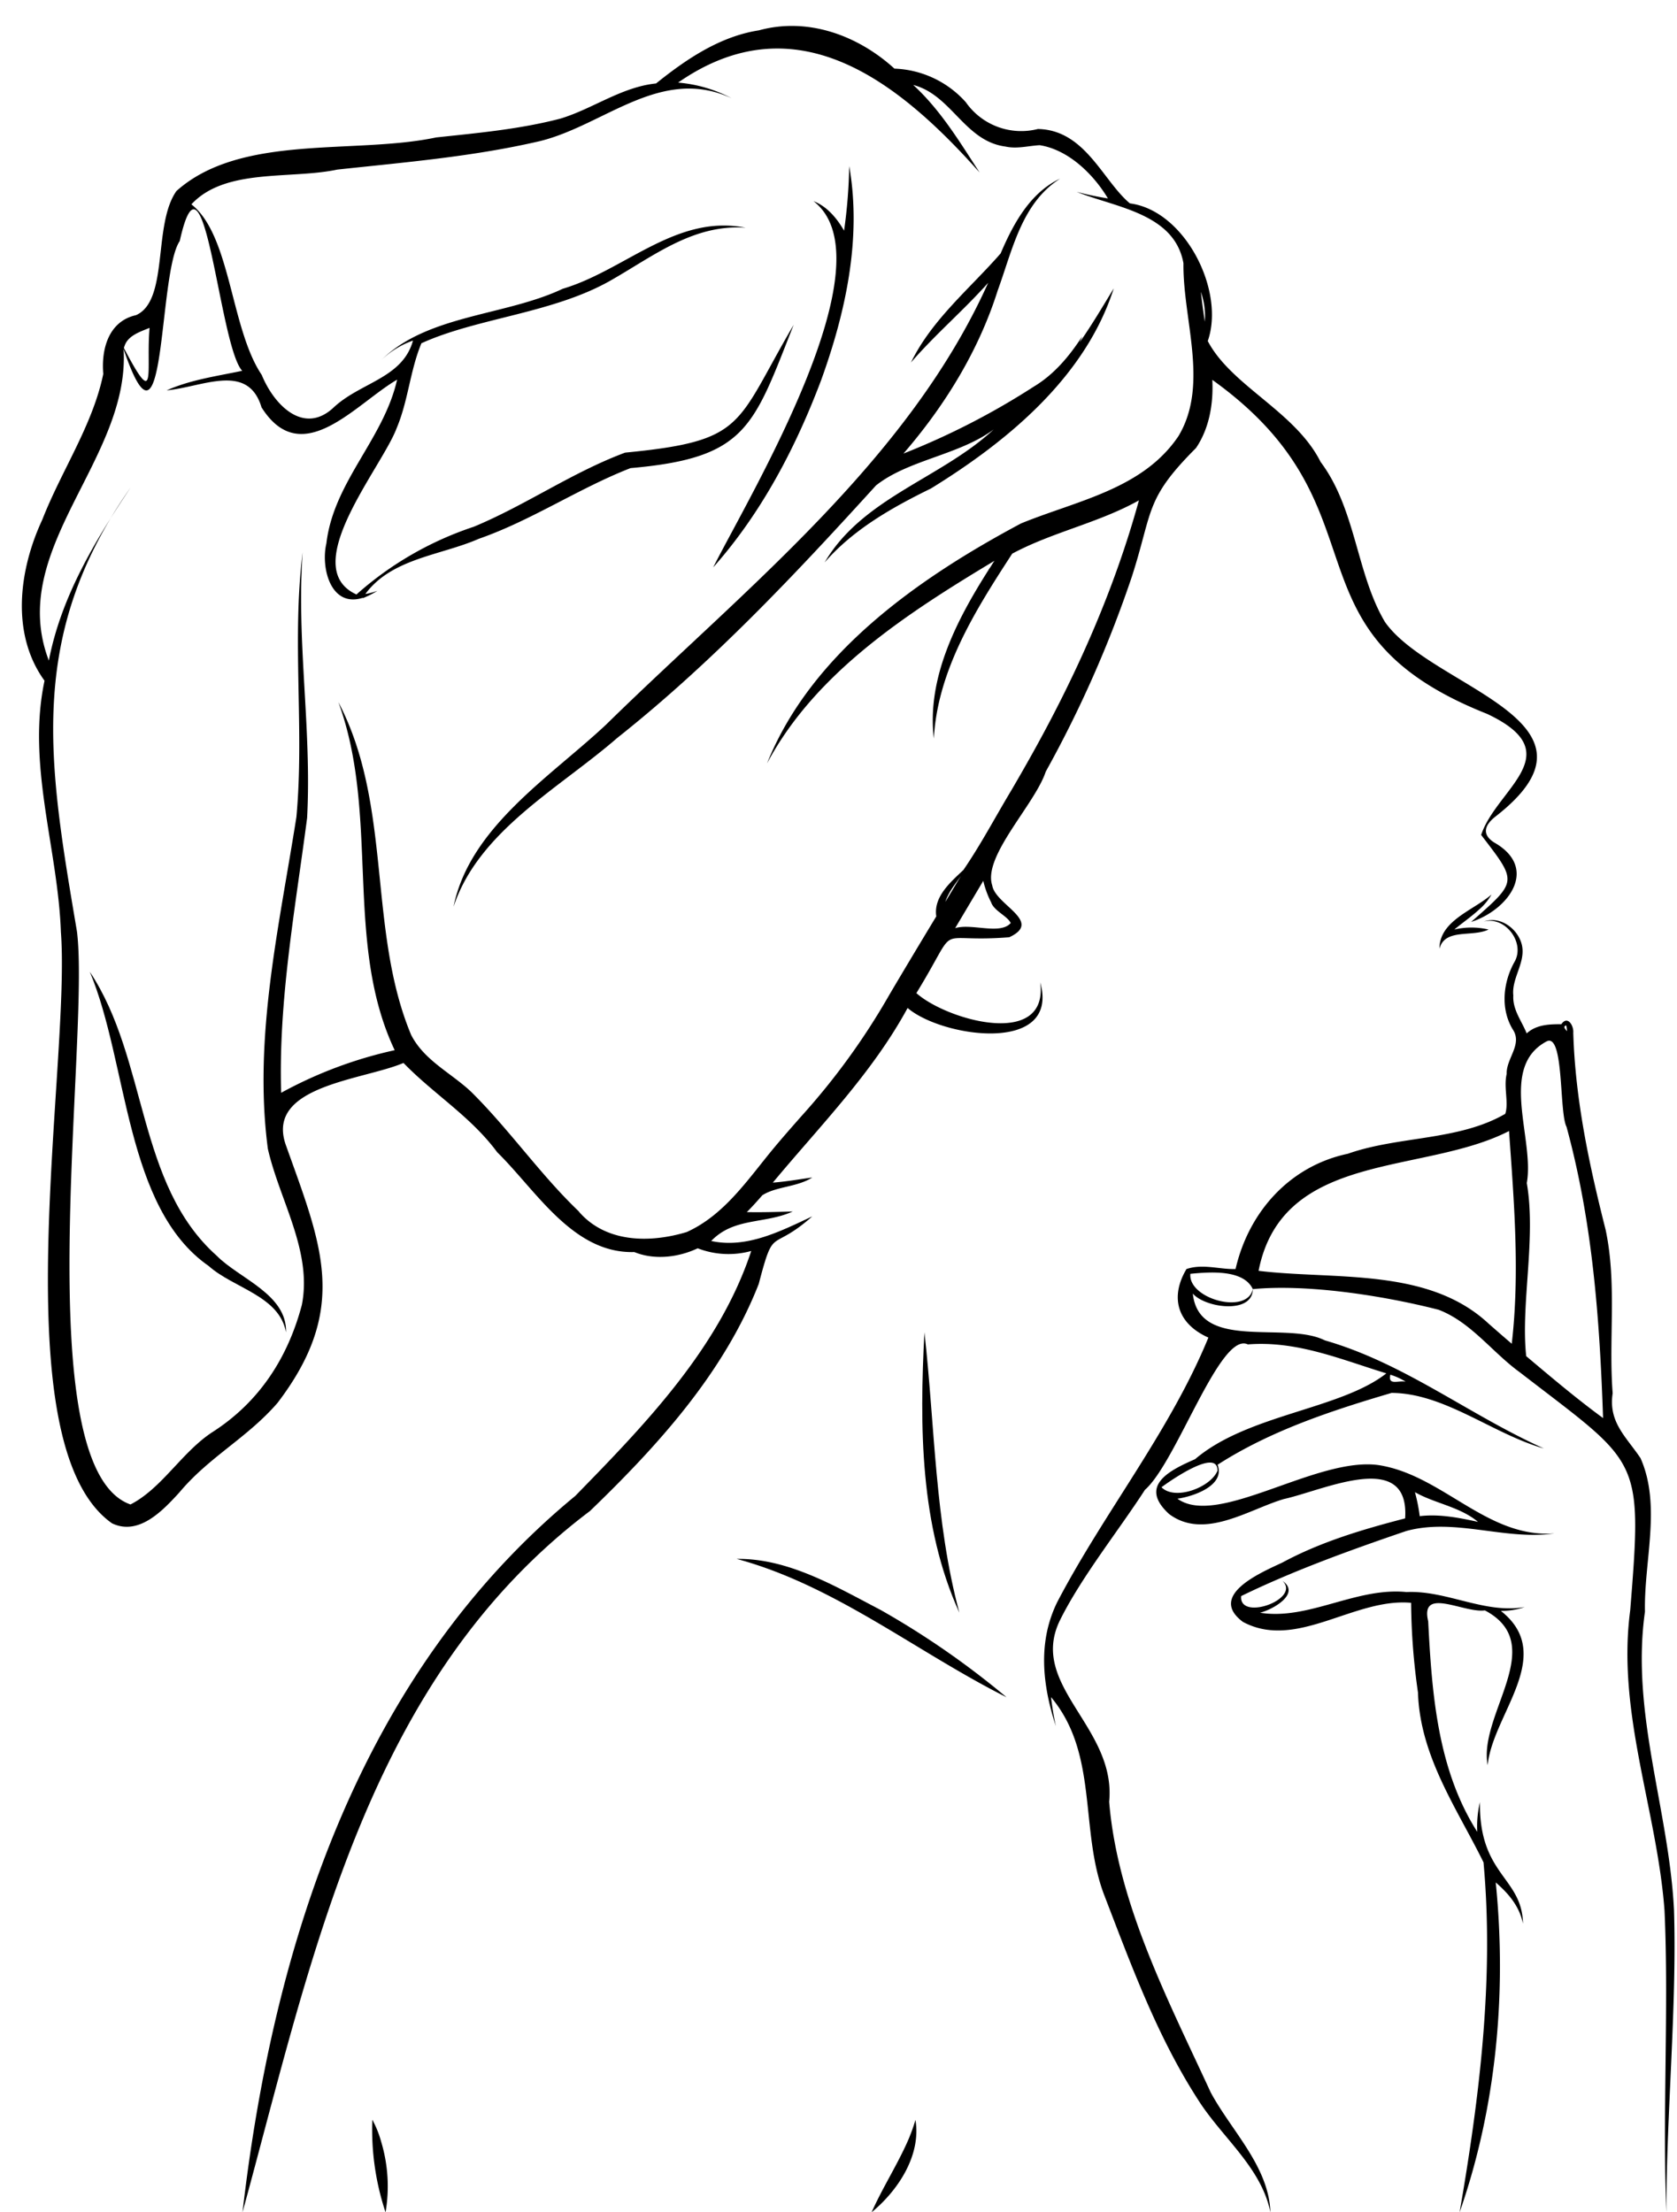 <?xml version="1.0" encoding="UTF-8"?>
<!DOCTYPE svg PUBLIC '-//W3C//DTD SVG 1.0//EN'
          'http://www.w3.org/TR/2001/REC-SVG-20010904/DTD/svg10.dtd'>
<svg height="495.8" preserveAspectRatio="xMidYMid meet" version="1.0" viewBox="-4.9 -5.8 375.9 495.8" width="375.9" xmlns="http://www.w3.org/2000/svg" xmlns:xlink="http://www.w3.org/1999/xlink" zoomAndPan="magnify"
><g id="change1_1"
  ><path d="M191.45,103c7.22-5.75,18.69-6.82,26.39-12.56-11.83,11-29.41,15.31-37.89,29.8,6.44-7.41,15.15-12.32,23.85-16.58,17.25-10.63,34.61-25,40.95-44.83-2.49,4.07-4.9,8.19-7.65,12.09.2-.43.39-.87.56-1.31-2.87,4.42-6.26,8.49-10.84,11.24a166.41,166.41,0,0,1-29.21,15c9.23-10.67,16.85-23,21.12-36.53,3.3-9,5.34-19.59,14-25.08C226,37.36,222.2,44.41,219.39,51c-6.91,7.9-15.42,14.83-20.09,24.43,5.46-6.3,11.76-11.65,17.3-17.85-18,40.07-54.83,68.78-85.63,99-12.54,11.77-30.59,23-34.21,40.83,5.62-17,23.68-26.52,36.67-37.81C154.72,142.72,173.27,123,191.45,103Z"
  /></g
  ><g id="change1_2"
  ><path d="M179.17,79.37c5.5-15.22,9.12-31.79,6.28-47.95A116.16,116.16,0,0,1,184.3,45.9c-1.59-2.77-3.83-5.45-6.84-6.61,17.34,13.46-14.28,65.79-22.5,82.07C165.76,109.21,173.46,94.52,179.17,79.37Z"
  /></g
  ><g id="change1_3"
  ><path d="M43.67,275.62c-18-16.06-15.38-44-28.44-63.63,8.6,20.48,7.85,52.86,26.64,65.93,5.58,5,15.86,6.68,17.34,14.87C59.47,284.26,48.76,280.79,43.67,275.62Z"
  /></g
  ><g id="change1_4"
  ><path d="M326.63,198.05a12.63,12.63,0,0,0,2.79-3.38c-4,3.53-11.71,5.87-11.66,12.16,1.19-4.65,7.39-2.54,11-4.31a16.84,16.84,0,0,0-7.67,0C322.91,201,324.86,199.68,326.63,198.05Z"
  /></g
  ><g id="change1_5"
  ><path d="M198.29,474.67c-2.41,5.27-5.4,9.92-7.82,15.33,5.91-4.86,11.15-12.76,9.83-20.7A39.23,39.23,0,0,1,198.29,474.67Z"
  /></g
  ><g id="change1_6"
  ><path d="M80.56,474.26a23.23,23.23,0,0,0-2-5A58.66,58.66,0,0,0,81.52,490,34.51,34.51,0,0,0,80.56,474.26Z"
  /></g
  ><g id="change1_7"
  ><path d="M228.27,214.35c1.94,15-21,8.47-27.76,2.42,10.18-16.6,3.13-11.12,20.81-12.52,7.69-3.56-3.12-7.24-3.81-11.62-2.18-6.51,9.58-18.16,12-25.51a261.82,261.82,0,0,0,19.33-43.79c4.74-14.75,2.84-17.22,14.35-28.73,3-4.44,3.92-10,3.65-15.27,40.35,28.91,14.33,56.11,61.57,74.85,18.89,8.87,2.1,16.77-1.31,27.14,8.17,10.67,8.25,10.26-2.25,19.5,8.4-2.7,15.32-12.09,5.1-17.85-2.89-1.9-1.9-4,.36-5.77C358,155.69,316,148.47,305.55,133.61c-6.43-10.8-6.5-25.32-14.44-35.89-5.68-11.33-20-17-25.29-27.09,3.95-11.23-5.08-29.25-17.46-30.85-6.08-5.09-10-16.47-20.62-16.67a15.15,15.15,0,0,1-16.15-6,22.51,22.51,0,0,0-16-7.53C187.37,2.1,176.15-2,165.21,1c-8.89,1.38-16.48,6.63-23.05,11.9-7.77.81-14.19,5.69-21.44,7.88C111.65,23.15,102.27,24,92.88,25c-18.27,3.88-43.76-.91-58.22,12C29.31,44.53,33,61.55,25.59,64.83,19.42,66.2,17.77,72.47,18.25,78,15.88,89.51,8.86,99.69,4.58,110.67c-5.18,11.1-7.16,25.52.5,36.09-4,18.92,3,37.58,3.67,56.3C11,232.93-4.88,317.91,20.2,335.59c6.07,2.92,11.52-3,15.12-6.93,6.63-7.94,15.23-12.23,22-20.07,16.26-21.33,9.77-35.53,1.82-57.86-4.57-13.24,17.35-14.45,26.4-18.31,6.79,7,15.09,12,21,20,8.79,8.63,17,22.78,30.74,22.38,4.52,1.85,9.89,1.2,14.21-.84a19.13,19.13,0,0,0,12,.6c-7.18,21.75-23.73,38.81-39.45,54.9C75.86,369.16,56.41,429.76,49.46,490c15.64-57.1,27.8-119.46,77.88-157.16,15.2-14.65,30-30.92,37.83-50.89,3.53-13.47,2.53-6.79,12-15.14-7.11,3.31-14.66,7.24-22.65,5.51,5.09-5.32,12-3.76,18.28-6.61-3.45.1-6.86.21-10.3.14,1.21-1.21,2.34-2.47,3.46-3.76h0c3.06-2,7.86-1.83,11.21-4-3,.42-5.9.93-8.84,1.15,10.48-12.61,22.28-24.52,30.21-39.14C206.26,226.74,232.78,230.56,228.27,214.35Zm-21.28-18h0c.68-2.14,2.18-4,3.5-5.82C209.32,192.43,208.17,194.38,207,196.32Zm10.31.18c.7,1.86,3.66,3,4.35,4.54-2.38,2.7-8.74,0-12.45,1.14l6.3-10.6A21.12,21.12,0,0,0,217.3,196.5ZM264.49,60.29a16,16,0,0,1,.67,6c-.34-2.23-.64-4.43-.88-6.65A4.39,4.39,0,0,1,264.49,60.29ZM23,71.8c.72-2.36,3.44-3.23,5.63-4.12-.85,9.37,1.77,18.91-5.74,4.55C22.88,72.08,22.92,71.94,23,71.8ZM174.68,244.41c-2.08,2.36-4.17,4.73-6.2,7.17-5.72,6.9-11,14.93-19.46,18.74-8.27,2.49-18.19,2.45-24.26-4.69.13.13.28.25.42.38-8.78-8.29-15.8-18.55-24.48-27.13-4.49-4.23-10.5-7-13.44-12.74-9.83-23.51-4.11-51.31-16.31-74.58,9.33,25.41,1.21,53.91,12.62,78a95.66,95.66,0,0,0-25.45,9.55c-.63-20.71,3.15-41.15,5.82-61.61,1.06-20-2.42-39.58-1-59.51-2.46,19.65.41,39.7-1.4,59.3-3.84,24.5-9.69,49.42-6.4,74.36,2.6,11.5,10,22.95,7.62,35-3.13,11.81-9.48,21.64-19.79,28.34-7,4.44-11.48,12.72-18.62,16.38-23.4-8.18-9-104.52-12-128.41C6,165.37.9,136.94,24.36,103.48c-8,12-15.55,24.43-18.31,38.77-9.57-25,18.26-45,16.75-69.82,9.66,28.42,7.61-16.92,12.59-24.21,5.55-25,8.81,23.53,14,29.08-5.66,1.2-11.58,2-16.94,4.39,8.14-.78,18.23-6.32,21.27,3.8,9,14.26,21.1-.8,30.39-6.2-3,13.32-14.25,22.91-15.85,36.7-1.28,5.39.93,14.47,8.15,12.19l0,.08a19.14,19.14,0,0,0,3.29-1.66,14,14,0,0,1-2.7.72c5.88-8,16.88-8.63,25.43-12.37,11.84-4.13,22.41-11.32,34-15.84C162.5,96.84,163.93,89.93,173,67c-13.17,22.49-10.53,26-37.78,28.64-11.89,4.43-22.26,11.77-33.92,16.61A75.13,75.13,0,0,0,75,127.43C61.66,121.35,80.7,99,84,90.18c2.61-6.17,3-12.9,5.56-19.05,12.62-5.74,29.74-6.71,42.73-14.25,9.5-5.45,18.37-12.48,29.94-11.64-15.53-3.13-27.05,9.55-41,13.68C108.41,65,91,64.7,80.67,74.8a19.64,19.64,0,0,1,7-4.27c-2.35,8.51-11.89,9.36-17.9,15.1-6.71,6.13-13.31-.8-16-7.4C46.77,67.85,46.85,46.92,38,40c7.59-8.2,22.2-5.56,32.69-7.79,15.14-1.64,30.39-2.88,45.5-6.4,14.51-3.61,27.08-16.91,42.91-9.59a31.35,31.35,0,0,0-12-3.51c26.58-18.49,49.56-.08,67.58,20.15-4.46-6.86-8.75-14-14.88-19.62,8.59,2.22,11.5,12.59,20.66,13.8,2.6.58,5.13-.16,7.69-.3,6.37,1,12,6.42,15.29,11.93a71.26,71.26,0,0,1-7-1.47c8.8,3.53,21.91,4.81,23.93,16-.16,12.63,5.79,27.19-1.1,38.71-8,11.94-22.82,14.48-35.31,19.6-22.81,12.17-47,29-56.93,53.78,10.92-20.49,31.64-33.78,51-45.42-.49.62-.86,1.43-1.36,2h.05c-7.11,11.18-13.92,24.19-12.3,37.84.84-15.36,9.41-28.89,17.57-41.43,9.15-4.89,19.3-6.86,28.4-11.94-5.31,19.32-13.46,37.87-23.13,55.38h0c-1.76,3.2-3.58,6.37-5.42,9.52-3.61,6-6.87,12.21-10.79,17.93-2.88,2.72-6.74,6-6.08,10.4-2.81,4.63-7.88,13.08-10.57,17.66h0A155.88,155.88,0,0,1,174.68,244.41Z"
  /></g
  ><g id="change1_8"
  ><path d="M192.47,355c-10-5.21-20.64-11.59-32.25-11.43,21.93,5.89,40.34,20.88,60.49,31A188.57,188.57,0,0,0,192.47,355Z"
  /></g
  ><g id="change1_9"
  ><path d="M210.14,355.62c-5.52-20.54-5.47-41.82-7.83-62.83C201.21,313.82,201.27,336.1,210.14,355.62Z"
  /></g
  ><g id="change1_10"
  ><path d="M370.33,422.26c-1.13-22.45-9.72-44.14-6.51-66.88-.25-11.32,3.72-23.8-1-34.4-3.3-4.89-7.22-8.07-6.24-14.53-.95-12.24,1-24.51-1.58-36.65-3.67-14.47-6.81-29.17-7.25-44.13.15-1.57-1.28-4-2.67-1.93-2.42,0-5.55,0-7.77,2.06-1.12-2.79-3.19-5.32-3-8.51-.4-3.75,2.6-7.15,2-10.9s-4.78-7.07-8.61-5.65c4.82-1.29,9.36,4.79,6.86,9.06-2.53,4.53-3.18,10.45-.39,15.08,2.28,3.35-1.46,6.5-1.35,10-.71,3,.5,6.46-.31,8.94-10.43,6.07-23.91,4.94-35.29,8.95-13,2.74-22.22,13-25.17,25.84-3.68.09-7.37-1.24-11,0-3.7,6.21-2.18,12.19,4.91,15.36-8.61,21-23.4,39.22-33.88,59.28a28.42,28.42,0,0,0-2.69,9h0c-.81,6.34.41,12.79,2.38,18.79a62.29,62.29,0,0,1-1.08-6.49c10.63,12.68,6.4,29.54,11.81,44.07,6.14,15.93,11.91,31.85,21.2,46.24,5.33,8.4,14.16,15.1,16.16,25.15-.34-10.29-8.77-18.28-13.39-26.9C257,442.55,245.6,420.81,243.72,398c1.63-16.71-18-25.92-11.14-40.45,4.73-9.68,13.27-20.34,19.16-29.46,7.1-6.2,16.87-35.64,23.06-32.59,11-.87,20.84,3.36,31.05,6.49-10.36,8.12-31.05,9.15-42.87,19.23-5.88,2.56-12.67,6-5.84,12.28,7.89,5.93,17.89-1.05,25.75-3.35,8.93-1.95,28.22-11.31,27.17,4.34-9.52,2.47-18.94,5.26-27.56,9.92-4.8,2.24-16.78,7.34-8.79,13.28,12,6.43,24.92-5.45,37.69-4.28a147.73,147.73,0,0,0,1.54,20.1c.46,14.38,8.76,26,14.69,38.07,2.39,26.1-.91,52.68-5.36,78.43,8.24-23.53,10.59-49.21,8.1-73.93,2.88,2.5,5.29,5.3,6.11,9.23-.21-10.45-9.86-10.8-9.65-27.23a23.67,23.67,0,0,0-.6,6.66c-8.92-14-10.17-31-11-47.19-1.88-7.86,8-1.78,12.71-2.44,14.48,7.65-1.53,23.27.62,34.68,1.1-11.41,15.49-24.7,2.95-34.57a15.85,15.85,0,0,0,5.34-.86c-9,1.57-17.49-3.78-26.49-3.36-11.29-1.13-22,6.39-32.83,4.63,2.76-.65,9.19-4.23,5.07-7.11,4.16,4.09-9.82,9.09-9.29,3.38,11.54-5.63,24.5-10.32,37-14.58,10.91-3,22.14,2.16,33.22.54-15.06,1.13-25-13-39.28-15.29-13.92-2.09-36.1,14.09-45.23,7.51,3.57-.5,10.78-2.95,9-7.61,11.9-7.65,25.54-12.13,39-16.1,11.91.06,22.67,9.2,34.14,12.45-16.94-7.63-31.23-19.08-49.11-24.23-8.76-4.4-28.2,2.57-29.58-10.48,2.79,3.23,13.42,4.68,13.45-1-1.25,5.82-14.53,2.2-14-3.43,4.2-.4,11.89-1.07,14,3.43,12-1.15,28.78,1.34,41.63,4.62,7.26,2.77,12,9.51,18.19,14,27,20.87,27.58,18.51,24.77,53.39-3.05,22.92,6,44.67,7.69,67.22,1,21.54-.5,46.07.42,67.61C368.59,468.39,371,443.88,370.33,422.26Zm-56.42-92.8c4.22,1.94,8.84,2.79,12.49,5.81-4.26-.92-8.67-1.81-13.07-1.28a38.66,38.66,0,0,0-1.07-5.37C312.8,328.91,313.35,329.2,313.91,329.46ZM268,323.81c-1.52,3.73-9.52,6.77-12.55,3.7C257.23,326.17,268.08,318.56,268,323.81Zm39.18-21.38a14,14,0,0,1,3,1.43c-1.69-.33-4,.94-3.43-1.58Zm39-78.42a8.32,8.32,0,0,1,.16,1.29C345.88,224.8,345.36,224.17,346.24,224ZM328.7,290.78c-13.56-12.59-34.43-9.71-51.49-11.77,5.32-27,36.92-21.45,56.14-31.33,1.13,15.93,2.44,31.84.61,47.67C332.19,293.84,330.44,292.31,328.7,290.78Zm8.5,7.35c-1.26-11.66,2.27-26.48.13-38.79,1.79-9.92-6.45-26,4.48-31.77,3.9-1.87,2.75,16,4.43,19.17,5.86,21.49,7.42,43.08,8.19,65.27C348.55,307.71,342.85,302.89,337.2,298.13Z"
  /></g
  ><g id="change1_11"
  ><path d="M328.13,353.72l-.13-.14A.44.44,0,0,0,328.13,353.72Z"
  /></g
></svg
>
